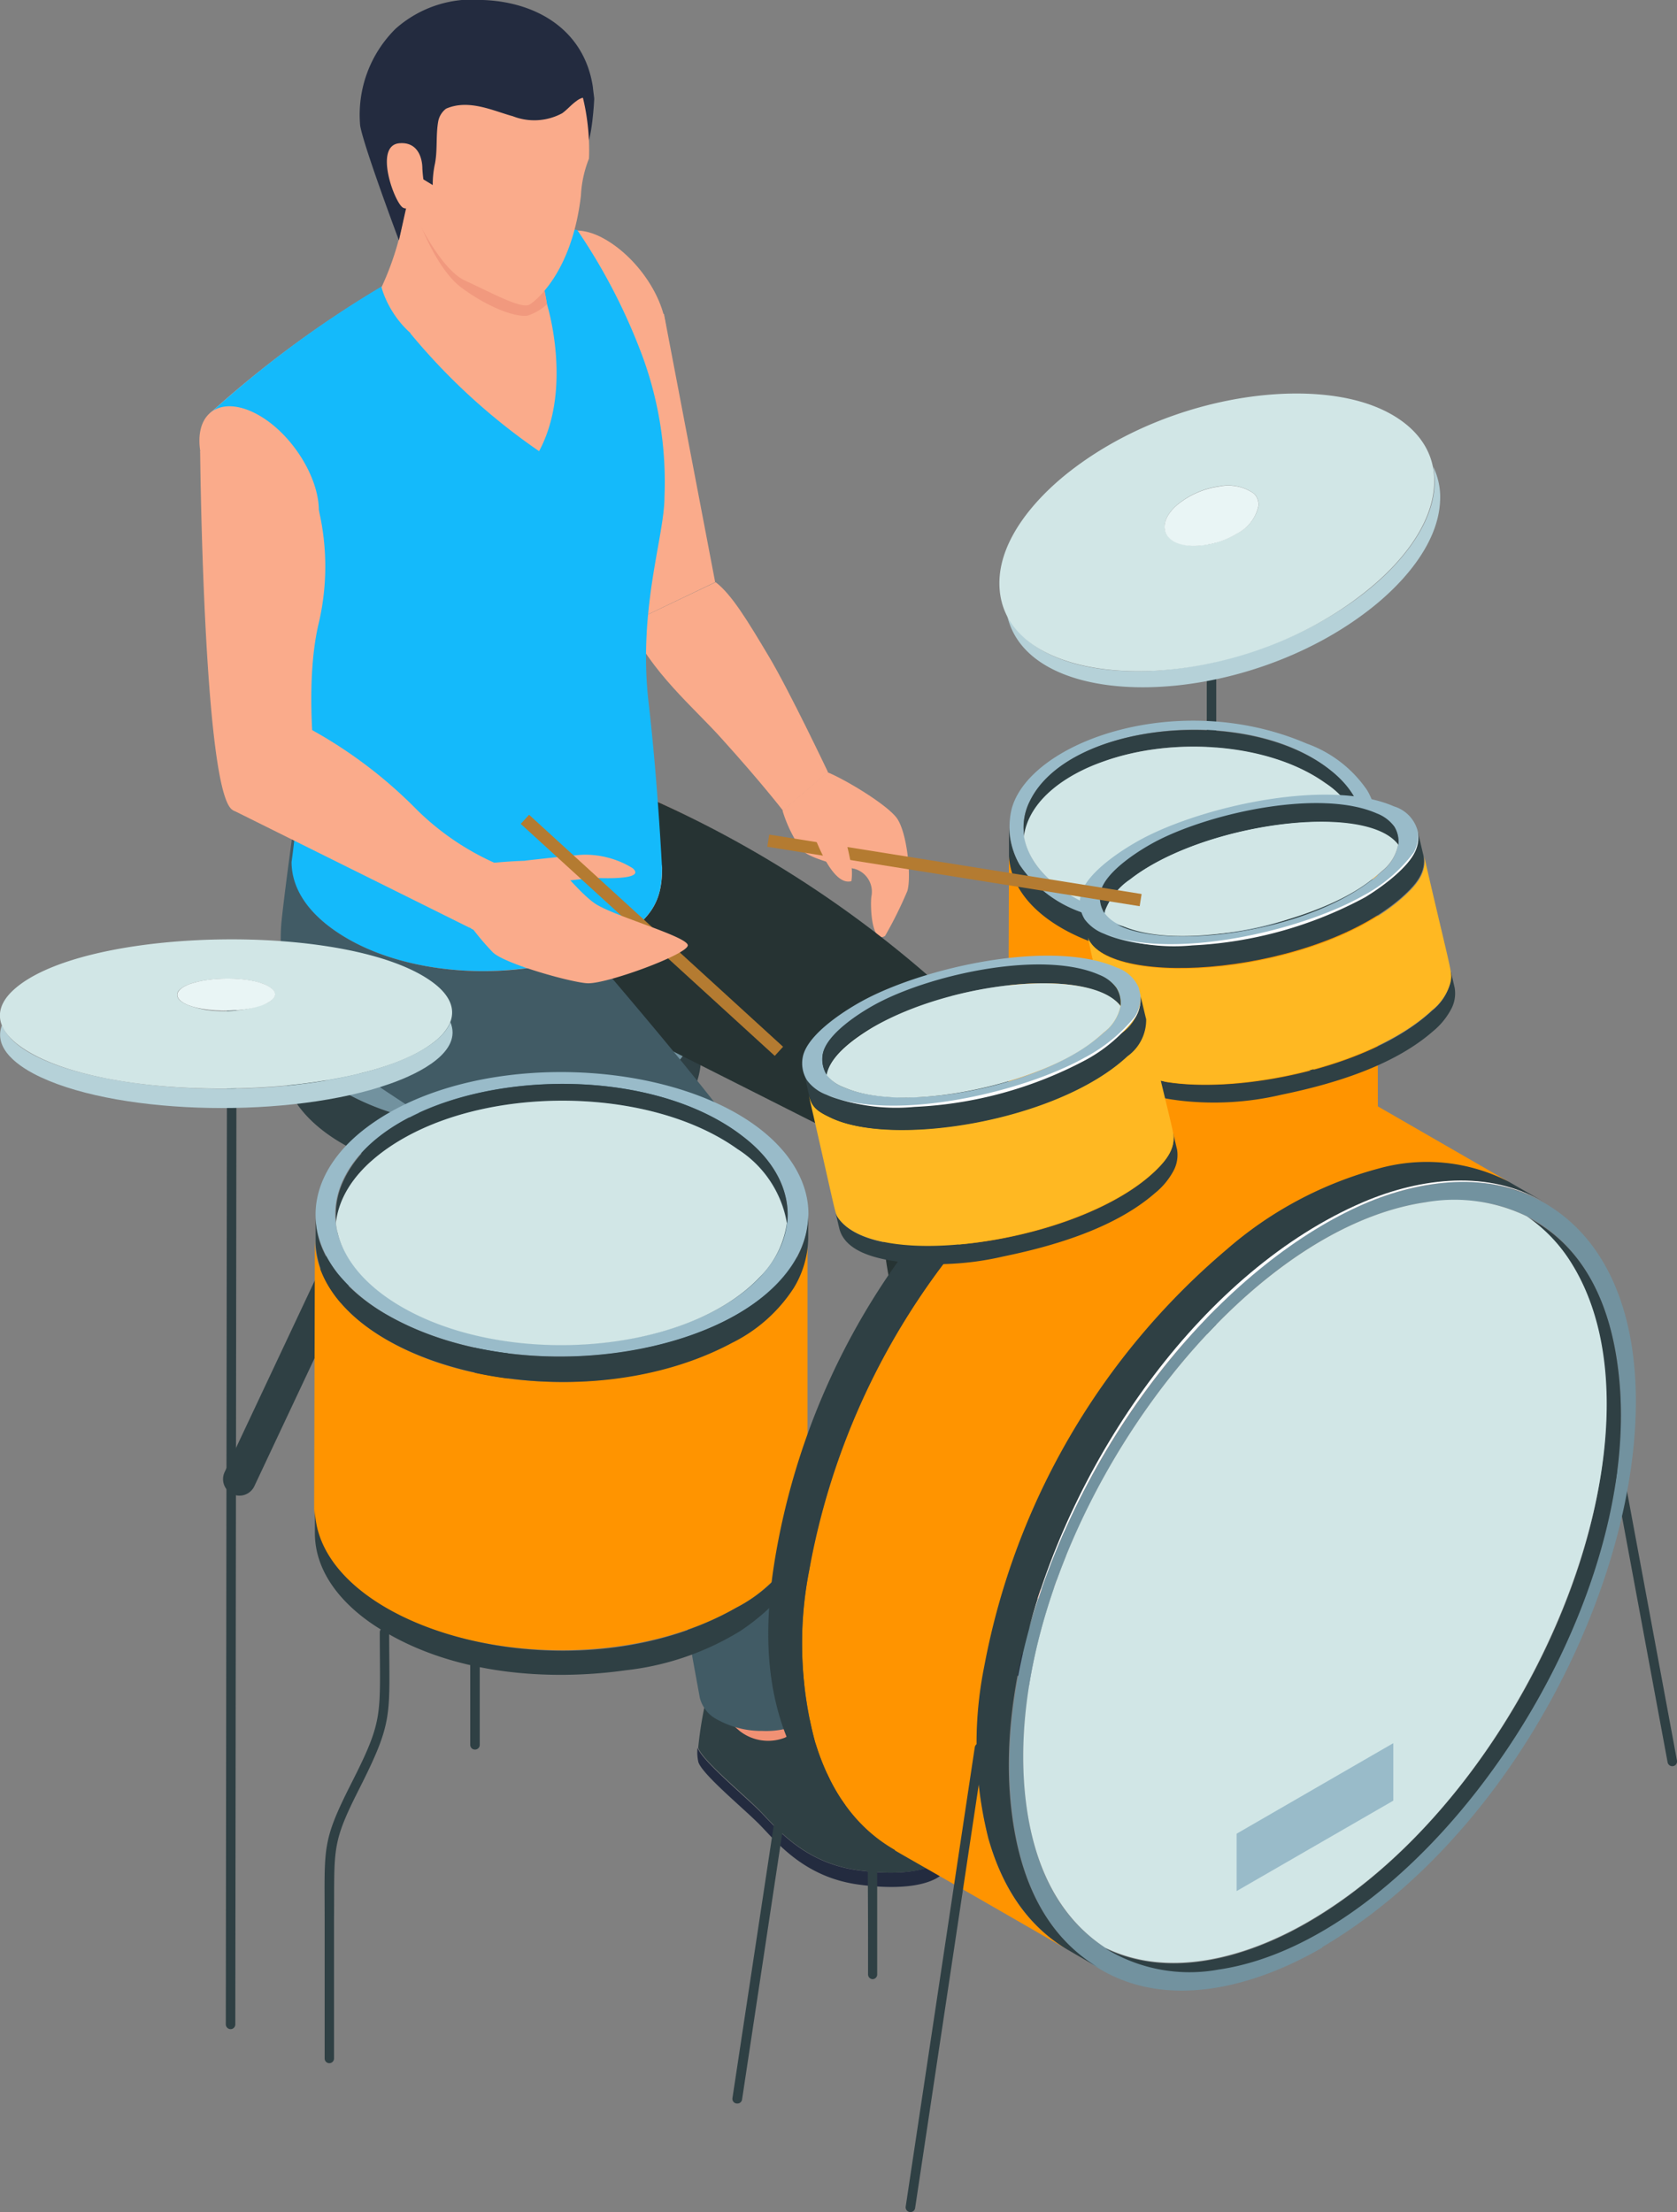 <svg xmlns="http://www.w3.org/2000/svg" viewBox="0 0 135.91 179.3"><rect x="0" y="0" width="135.91" height="179.3" fill="#808080" stroke="none"/><defs><style>.cls-1{fill:#faab8b;}.cls-2{fill:#2f4044;}.cls-3{fill:#72929f;}.cls-4{fill:#f19174;}.cls-5{fill:#232b3f;}.cls-6{fill:#263333;}.cls-7{fill:#fbc2ab;}.cls-8{fill:#14bafb;}.cls-9{fill:#f1997e;}.cls-10{fill:#415b65;}.cls-11{fill:#ff9400;}.cls-12{fill:#99bbc9;}.cls-13{fill:#d1e6e6;}.cls-14{fill:#fff;}.cls-15{fill:#ffb822;}.cls-16{fill:#b5d1d8;}.cls-17{fill:#e9f5f5;}.cls-18{fill:#b47b31;}</style></defs><g id="Слой_2" data-name="Слой 2"><g id="Layer_1" data-name="Layer 1"><path class="cls-1" d="M63.42,65.71A10.86,10.86,0,0,0,65,68.92c.83.83,4.25,1.5,4.25,1.5a1.93,1.93,0,0,1,1.37,2.25c-.1.72,0,3.88,1.11,3.19a33.36,33.36,0,0,0,1.8-3.63c.35-1.08,0-4.88-.91-6s-4.14-3.06-5.57-3.64Z"/><path class="cls-2" d="M39.82,131.69a1.33,1.33,0,0,1-1.34-1.33V88a1.34,1.34,0,0,1,2.67,0v42.35A1.33,1.33,0,0,1,39.82,131.69Z"/><path class="cls-2" d="M58.42,120.6a1.36,1.36,0,0,1-1.22-.79L43.14,88.56a1.33,1.33,0,1,1,2.43-1.09l14.06,31.25a1.32,1.32,0,0,1-.66,1.76A1.37,1.37,0,0,1,58.42,120.6Z"/><path class="cls-2" d="M19.41,121.23a1.31,1.31,0,0,1-.57-.13,1.34,1.34,0,0,1-.64-1.77l15-31.88a1.33,1.33,0,1,1,2.41,1.13l-15,31.89A1.34,1.34,0,0,1,19.41,121.23Z"/><path class="cls-3" d="M53.35,87.53c-6,4.5-17.91,5.32-25.46,1a12.1,12.1,0,0,1-3.43-2.82c-2.77-3.51-1.65-7.34,1.93-10,7.83-5.92,23.7-4.73,28.89,1.84C58,81,57,84.8,53.35,87.53Z"/><path class="cls-2" d="M27.88,88.51h0c10.67,6.12,28.94,1.78,28.94-7v4.22h0a6.8,6.8,0,0,1-1,3.39,10.75,10.75,0,0,1-4.29,3.78c-11.08,6-28.55,1.39-28.65-7,0-1.9,0-4.31,0-4.31C22.92,84.63,25.29,87,27.88,88.51Z"/><path class="cls-4" d="M85.44,126.65s0,0,0,0c.06.34,1.47,1.95,3.94,4.38s7.64,4.6,6.76,7.74c0,0-2.5,2.15-5.09.68s-5.63-3.36-8.2-4.88-6.3-.75-6.68-2.45S77.43,127,77.43,127l4.52.7Z"/><path class="cls-4" d="M66.48,136.73h0a7.23,7.23,0,0,0,2.13,5.56c2.54,2.49,8.2,7.54,5.93,8.29,0,0-5,1.24-7.62-.23s-2.44-2.44-4.84-4.51-4.55-2.57-4.93-4.27,1.29-4.51,1.29-4.51l4.53.7Z"/><path class="cls-2" d="M96.88,137.09c0,1.53-1,2.32-2.74,2.68A7.86,7.86,0,0,1,87.66,138c-1.56-1.36-9-4.17-10.72-5.5a2.61,2.61,0,0,1-.76-2c.15-.76.28-1.3.45-2a6.6,6.6,0,0,1,.94-2.32c.1-.14.09,0,0,.25a3.71,3.71,0,0,0,0,1.9c.38,1.52,4,3.25,5.58,2,2.25-1.86,4.12-2.73,4.55-2.35a47.85,47.85,0,0,1,4.19,4.37C92.93,133.6,96.67,136.08,96.88,137.09Z"/><path class="cls-5" d="M90.54,130.1h0a.23.23,0,0,0-.14-.15c-.13-.07-1.37-.57-3.76,2.19a.27.27,0,0,0,0,.37.22.22,0,0,0,.15.06.25.25,0,0,0,.22-.09c2.11-2.44,3.13-2.07,3.13-2.07a2.85,2.85,0,0,1,.36.38A1.34,1.34,0,0,0,90.54,130.1Z"/><path class="cls-5" d="M91.9,131.66h0a.23.23,0,0,0-.14-.15c-.13-.07-1.36-.57-3.75,2.19a.26.26,0,0,0,0,.37.47.47,0,0,0,.15.06.25.25,0,0,0,.22-.09c2.12-2.44,3.13-2.07,3.13-2.07a2.34,2.34,0,0,1,.36.37A1.3,1.3,0,0,0,91.9,131.66Z"/><path class="cls-5" d="M89.08,128.59h0a.24.24,0,0,0-.13-.15c-.13-.07-1.37-.57-3.76,2.19a.28.28,0,0,0,.17.44.33.33,0,0,0,.23-.09c2.11-2.44,3.09-2.07,3.09-2.06a2.59,2.59,0,0,1,.4.36A1.41,1.41,0,0,0,89.08,128.59Z"/><path class="cls-5" d="M96.67,139.36c-.68.88-1.87,1.53-4.93,1.32s-7-3-9.21-4.82-6.1-2.32-6.43-3a5.16,5.16,0,0,1,.08-2.37h0a1.32,1.32,0,0,0,.66,1.05A18.59,18.59,0,0,0,81,133.31c3.39,1,5.07,3.1,6.5,4.19a9.58,9.58,0,0,0,8,1.52,1.64,1.64,0,0,0,1-.77,2.84,2.84,0,0,0,.39-1.18A11.32,11.32,0,0,1,96.67,139.36Z"/><path class="cls-4" d="M84.14,125.29c1.57.91,1.57,2.38,0,3.28a6.25,6.25,0,0,1-5.68,0c-1.56-.9-1.56-2.37,0-3.28A6.31,6.31,0,0,1,84.14,125.29Z"/><path class="cls-1" d="M49.68,65H53.3A90.84,90.84,0,0,1,79.36,83.13s3.86,3.61,4.24,8.46,2.26,35.48,2.26,35.48l-8,.16S73.64,109.52,72.39,105,72,93.34,72,93.34,47.74,81.76,47,81.45s-2.67-13.76-2.67-13.76Z"/><path class="cls-6" d="M83.77,91.57c-.37-4.86-4.23-8.47-4.23-8.47A90.06,90.06,0,0,0,53.3,65H49.68l-5.35,2.74S46.25,81.14,47,81.45,71.33,93.69,71.33,93.69s-.18,6.87,1.06,11.35,3.78,21.34,3.78,21.34a2.52,2.52,0,0,0,1.49,2.11,7.36,7.36,0,0,0,3.62.9,7,7,0,0,0,3.64-.84,2.52,2.52,0,0,0,1.51-2.08S84.15,96.42,83.77,91.57Z"/><polygon class="cls-1" points="53.81 25.45 57.96 47.19 50.97 50.54 45.24 24.77 53.81 25.45"/><path class="cls-1" d="M54,27.05c0,2.68-2.17,3.59-4.85,2.05s-4.84-5-4.84-7.64,2.17-3.59,4.84-2S54,24.38,54,27.05Z"/><path class="cls-1" d="M58,47.19h0c1.31,1,2.61,3.17,4.3,6s4.8,9.39,4.8,9.39l-3.64,3.13s-1.71-2.23-5-5.87c-2.19-2.45-5.73-5.38-7.48-9.3Z"/><path class="cls-7" d="M51.85,28.32a47.25,47.25,0,0,0-5.08-9.66,13.69,13.69,0,0,0-5.13.36,46.35,46.35,0,0,0-11,4.41A86.41,86.41,0,0,0,17,33.51a9.91,9.91,0,0,1,6.13,7.14c3,11.81.44,29.21.44,29.21,0,2.3,1.51,4.48,4.54,6.23,6.07,3.5,15.91,3.5,22,0,3-1.75,3.55-3.47,3.55-5.76,0,0-1.52-6.83-2.25-13.11C50.5,49.58,53.05,43.79,53,40.57S53.89,33.72,51.85,28.32Z"/><path class="cls-7" d="M23.77,69.76S20.43,79.26,27,85s25.44,14.35,26,16.4-1.58,3.14.72,15.11c2.06,10.76,4.31,21.35,4.31,21.35l7.78-.67S61,118.81,63.05,109.59s0-11.82,0-11.82-3.69-7.21-15.84-20.46C47.21,77.31,31,72,23.77,69.76Z"/><path class="cls-8" d="M52.57,57c.73,6.28,1.08,13.32,1.08,13.32,0,2.3-.52,4-3.56,5.76a15.47,15.47,0,0,1-2.32,1.1c-6,2.35-14.3,2-19.64-1.1-3-1.75-4.55-3.93-4.55-6.23,0,0,.17-1.15.36-3.07.58-5.52,1.41-17.37-.8-26.13A9.89,9.89,0,0,0,17,33.52,86.44,86.44,0,0,1,30.74,23.33,45.07,45.07,0,0,1,41.64,19a14,14,0,0,1,5.14-.36,47.51,47.51,0,0,1,5.07,9.66,29.57,29.57,0,0,1,2,12C53.85,43.5,51.68,49.37,52.57,57Z"/><path class="cls-2" d="M76.83,149.82l0,.18c-.3,1.29-2.78,2.21-7.28,1.59s-6.73-3.59-8.06-4.92-4.57-4-4.9-5a.19.19,0,0,1,0-.07,31.65,31.65,0,0,1,.74-4.31c.13-.56.64-.36.61-.22-.35,1.38,1.08,2.41,2,3.23a3.74,3.74,0,0,0,3.66.55c.92-.42,3.48-3.27,4.46-1.87s7.37,9.07,8,9.69A3,3,0,0,1,76.83,149.82Z"/><path class="cls-5" d="M65.09,142.61a.22.22,0,0,1-.23-.14.23.23,0,0,1,.12-.32,8.72,8.72,0,0,0,1-.72c.94-.75,2.11-1.69,3-1.55a.66.66,0,0,1,.61.47.52.52,0,0,1-.09.51l-.17-.22a.61.61,0,0,0-.42-.28c-.7-.1-1.82.8-2.64,1.45a7.34,7.34,0,0,1-1.09.78A.18.18,0,0,1,65.09,142.61Z"/><path class="cls-5" d="M66.65,144.53a.24.24,0,0,1-.23-.14.25.25,0,0,1,.12-.33,7.33,7.33,0,0,0,1-.71c.94-.75,2.11-1.69,3-1.56a.68.68,0,0,1,.61.48.5.5,0,0,1-.09.5l-.17-.22a.63.63,0,0,0-.42-.27c-.7-.1-1.82.8-2.64,1.45a7.34,7.34,0,0,1-1.09.78Z"/><path class="cls-5" d="M68.21,146.45a.25.25,0,0,1-.23-.14.25.25,0,0,1,.12-.33,6.75,6.75,0,0,0,1-.72c.94-.75,2.11-1.68,3-1.55a.66.66,0,0,1,.61.48.49.49,0,0,1-.07.49l-.18-.22a.66.66,0,0,0-.43-.26c-.7-.1-1.82.79-2.64,1.45a7.34,7.34,0,0,1-1.09.78Z"/><path class="cls-5" d="M76.84,151.16c-.3,1.29-2.77,2.21-7.28,1.59s-6.73-3.59-8.06-4.92-4.57-4-4.9-5a3.49,3.49,0,0,1-.06-1.23.19.19,0,0,0,0,.07c.33,1,3.58,3.71,4.9,5s3.56,4.3,8.06,4.92,7-.3,7.28-1.59l0-.18A2.4,2.4,0,0,1,76.84,151.16Z"/><path class="cls-1" d="M44.3,25.76a3.94,3.94,0,0,1-2.88,3.16c-8.88,1.3-10.5-5.64-10.5-5.64a23.25,23.25,0,0,0,2-7l2.13,1,.54.27,2.11,2.07a38.5,38.5,0,0,1,4.39-1.51,20.37,20.37,0,0,1,2.23,6.52A4,4,0,0,1,44.3,25.76Z"/><path class="cls-5" d="M48.16,8s-.15,3.47-.79,4.21S46.86,7,46.86,7Z"/><path class="cls-9" d="M44.33,24.66a4.38,4.38,0,0,1-1.58.93c-1.08.14-3.35-.78-5.36-2.28S34,18,34,18l1.11-.73.54.27,2.11,2.07a38.5,38.5,0,0,1,4.39-1.51A20.37,20.37,0,0,1,44.33,24.66Z"/><path class="cls-1" d="M39,.61S31-.6,29.7,10.2c3.35,4.66,2.06,5.54,3.61,6.55,0,0,2.19,5,4.39,6s4.6,2.37,5.27,1.91,3.41-2.82,4.11-8.8a9.28,9.28,0,0,1,.65-3S48.54,1,39,.61Z"/><path class="cls-5" d="M48.16,8a1.37,1.37,0,0,0-1.43.18c-.42.29-.75.7-1.17,1a4.76,4.76,0,0,1-4,.24C40,9,38,8,36.15,8.81a1.69,1.69,0,0,0-.63,1c-.21,1.15-.05,2.32-.27,3.46A7.88,7.88,0,0,0,35.07,15l-1.53-.93-1.21,5.41s-2.84-7.57-3.14-9.29a9.8,9.8,0,0,1,2.87-7.86A9.37,9.37,0,0,1,39.15,0c4.36.16,8.21,2.44,8.9,7.06C48.06,7.21,48.11,7.57,48.16,8Z"/><path class="cls-1" d="M34.46,15.46a13.42,13.42,0,0,1-.23-1.8c0-.79-.33-2.17-1.85-2.05-2.1.16-.44,4.75.26,5.21s1.82-1.36,1.82-1.36Z"/><path class="cls-10" d="M66.94,136.7v.68a2.53,2.53,0,0,1-1.51,2.08,7,7,0,0,1-3.64.84,7.39,7.39,0,0,1-3.62-.9,2.73,2.73,0,0,1-1.45-1.77l0,0s-2.68-14.4-3.93-23.29-.36-12.42-.36-12.42S29.18,87.5,26.13,84.8s-3.62-7.33-3.3-10.26,1-7.81,1-7.81l.16.06c-.19,1.92-.36,3.07-.36,3.07,0,2.3,1.52,4.48,4.55,6.23,5.34,3.08,13.6,3.45,19.64,1.1,3,3.56,11.2,13,14.76,18.61a13,13,0,0,1,2,6.19l-.21,5.73c0,.41,0,.85,0,1.32C64.32,117.87,66.94,136.7,66.94,136.7Z"/><path class="cls-1" d="M25.84,41.36c0,2.67-2.17,3.59-4.84,2s-4.84-5-4.84-7.64,2.16-3.59,4.84-2.05S25.84,38.69,25.84,41.36Z"/><path class="cls-1" d="M16.22,36.57s.26,27.89,2.66,29.1,6.78-2.59,6.78-2.59-1.08-7.37.18-12.61a20.13,20.13,0,0,0,0-9.11Z"/><path class="cls-1" d="M25.3,59.18a37.25,37.25,0,0,1,8.52,6.49,21.48,21.48,0,0,0,7.61,4.82L38.06,75.2,18.88,65.67,19,63Z"/><path class="cls-1" d="M42,71.72a4.43,4.43,0,0,1-2.14,3.38c-1.19.68-2.15.28-2.15-.9a4.42,4.42,0,0,1,2.15-3.38C41,70.14,42,70.54,42,71.72Z"/><path class="cls-1" d="M42.54,69.76s4.14-.47,4.73-.48a7.31,7.31,0,0,1,4,1.09c1.24,1.06-3.2.78-3.2.78l-2.43.27Z"/><path class="cls-2" d="M98.18,108.36a.38.38,0,0,1-.38-.39V42a.38.38,0,0,1,.38-.38.39.39,0,0,1,.39.38V108A.39.39,0,0,1,98.18,108.36Z"/><path class="cls-2" d="M111,95.56c-3.27,6.24-18.59,8.59-26.52,2.39a7.71,7.71,0,0,1-2.36-3.12c-.49-1.17-.4-1.92-.39-3.78.08,2.6,2.12,4.65,4.39,6,6,3.47,15.9,3.4,21.76-.35,2-1.3,3.63-3,3.81-5.44C111.68,93,111.78,94.05,111,95.56Z"/><path class="cls-11" d="M111.67,91.22c-.58,7.68-16.5,11-25.57,5.79-2.28-1.31-4.31-3.36-4.39-6,0-5.31.05-14.61.06-21.65.5,7.89,17,11.2,26,5.55,2-1.26,3.69-3,3.86-5.36C111.63,75.75,111.67,86.57,111.67,91.22Z"/><path class="cls-2" d="M111.44,68.65a4.89,4.89,0,0,0,.19-1.38v2.32c-.17,2.38-1.86,4.1-3.86,5.36-9,5.66-25.51,2.33-26-5.55,0-2.41,0-2.31,0-2.31a6.64,6.64,0,0,0,.87,3,10,10,0,0,0,4.91,3.81C97.91,78.37,109.93,74.09,111.44,68.65Z"/><path class="cls-12" d="M107.76,62.38C101,57,86.43,58.63,83.43,65A4.76,4.76,0,0,0,83,67.76h0c.32,2.15,2.08,3.83,4,4.93,6.45,3.72,17.36,2.85,21.77-1.8C111.43,68.08,110.8,64.76,107.76,62.38Zm3.68,6.27c-1.52,5.48-13.61,9.68-23.89,5.26a10,10,0,0,1-4.91-3.81A6.19,6.19,0,0,1,82,65.52c1.52-5.43,13.56-9.7,23.9-5.25a10,10,0,0,1,4.91,3.8A6.15,6.15,0,0,1,111.44,68.65Z"/><path class="cls-2" d="M107.76,62.38c2,1.55,2.92,3.47,2.63,5.39-.88-6-12.51-9.16-21.07-6-2.81,1-5.88,3.06-6.31,6A4.63,4.63,0,0,1,83.43,65C86.47,58.54,101.06,57.12,107.76,62.38Z"/><path class="cls-13" d="M107.39,63.46a6.81,6.81,0,0,1,3,4.31,5.8,5.8,0,0,1-1.64,3.13c-4.41,4.65-15.32,5.52-21.77,1.8-1.89-1.1-3.65-2.78-4-4.93.43-3,3.5-5,6.31-6C95.06,59.65,102.88,60.23,107.39,63.46Z"/><path class="cls-2" d="M26.7,167.23a.38.38,0,0,1-.39-.38c0-7.14,0-10,0-11.29,0-5.83-.24-6.25,2.12-10.93,2.72-5.36,2.35-5.46,2.35-12.33a.38.38,0,1,1,.76,0c0,6.83.4,7.09-2.42,12.68-2.29,4.52-2,4.81-2.05,10.58v11.29A.38.38,0,0,1,26.7,167.23Z"/><path class="cls-2" d="M70.73,160.42a.38.38,0,0,1-.38-.38c0-.95,0-1.9,0-2.85,0-4.46-.06-8,0-10.54.09-3.72-.17-4.56-2.92-7.81-3.12-3.71-3.26-4.92-3.2-7.76,0-1.58,0-2.62,0-4.07a.38.38,0,0,1,.38-.38A.39.39,0,0,1,65,127c0,1.47,0,2.45,0,4.08-.06,2.65,0,3.7,3,7.25s3.19,4.46,3.09,8.33c0,1.12,0-.3,0,13.37A.38.38,0,0,1,70.73,160.42Z"/><path class="cls-2" d="M38.5,141.81a.38.38,0,0,1-.39-.38V135a.39.39,0,0,1,.77,0v6.44A.38.38,0,0,1,38.5,141.81Z"/><path class="cls-11" d="M25.52,100.54c.05,3.55,2.81,6.32,5.86,8.08,7.34,4.25,19.5,4.72,27.9.19a12.61,12.61,0,0,0,5-4.46,8,8,0,0,0,1.16-4s0,21.78,0,21.86a8,8,0,0,1-.87,3.38,11.89,11.89,0,0,1-4.94,4.74c-10.53,6-26.89,3.62-32.35-3.3a7.84,7.84,0,0,1-1.82-4.73Z"/><path class="cls-12" d="M32.56,105.9c5.53,3.19,13.37,3.8,19.67,2.37,11.5-2.62,15-10.69,8-16.12-9.09-7.13-28.44-5-32.43,3.5C25.89,99.78,28.54,103.58,32.56,105.9Zm28.84-.47c-7,5.31-21.11,6.27-30,1.16a14.41,14.41,0,0,1-4-3.33c-3.26-4.13-1.94-8.65,2.27-11.84,9.23-7,27.93-5.57,34.05,2.17C66.93,97.71,65.65,102.21,61.4,105.43Z"/><path class="cls-2" d="M60.26,92.15c2.6,2,3.81,4.5,3.54,7a8.89,8.89,0,0,0-4-6c-6.08-4.35-16.53-5.06-24.09-2.28-3.84,1.41-8,4.19-8.45,8.24a6.31,6.31,0,0,1,.6-3.45C31.84,87.12,51.22,85.06,60.26,92.15Z"/><path class="cls-13" d="M59.77,93.14a8.89,8.89,0,0,1,4,6,7.7,7.7,0,0,1-2.22,4.4c-5.9,6.22-20.44,7.35-29,2.39-2.61-1.5-5-3.83-5.33-6.8.45-4,4.61-6.83,8.45-8.24C43.24,88.08,53.69,88.79,59.77,93.14Z"/><path class="cls-2" d="M25.52,124.19v-1.88c.11,9.79,20.94,15.61,34.17,8a11.89,11.89,0,0,0,4.94-4.74,8,8,0,0,0,.87-3.38v2c0,3.22-2.63,6.09-5.49,8a22.41,22.41,0,0,1-9.27,3.19c-6.46.91-13.75.26-19.36-3C28.25,130.62,25.48,127.77,25.52,124.19Z"/><path class="cls-2" d="M31.38,106.58h0C44,113.8,65.5,108.68,65.5,98.38v2h0a8,8,0,0,1-1.16,4,12.61,12.61,0,0,1-5,4.46c-13.06,7-33.64,1.64-33.76-8.27,0-2.24,0-2.07,0-2.07C25.53,102,28.32,104.83,31.38,106.58Z"/><path class="cls-2" d="M135.53,143.16a.39.39,0,0,1-.38-.31l-4.31-23.23a.39.39,0,0,1,.31-.45.39.39,0,0,1,.45.31l4.31,23.23A.39.39,0,0,1,135.53,143.16Z"/><path class="cls-2" d="M59.74,170.5a.38.38,0,0,1-.38-.44L65,132.82a.38.38,0,0,1,.43-.33.4.4,0,0,1,.33.44l-5.62,37.24A.38.38,0,0,1,59.74,170.5Z"/><path class="cls-3" d="M89.57,157.87a13,13,0,0,0,9.2,1.72c16.83-2.46,34.81-29.09,32.37-48.64-1.27-10.26-7.74-14.65-15.61-13.5-16.86,2.46-34.81,29.12-32.38,48.64C83.75,150.9,85.52,155.24,89.57,157.87Zm17.58,0c-5.53,3.21-12.43,5-17.93,1.78l0,0c-4.54-2.67-6.53-7.39-7.18-12.64-2.58-20.62,16.41-48.44,34-51a13.86,13.86,0,0,1,9.17,1.52C140.94,106.76,129.88,144.43,107.15,157.83Z"/><path class="cls-2" d="M131.14,111c2.46,19.69-15.68,46.2-32.37,48.64a13,13,0,0,1-9.2-1.72c5.13,2.5,11.33.85,16.4-2.08,12.38-7.15,22.7-23.89,24.06-38.74.62-6.76-.62-14.67-6.29-18.46C128.4,101,130.49,105.7,131.14,111Z"/><path class="cls-13" d="M127.36,102.39c8.61,13.79-3.34,43-21.39,53.4-5.07,2.93-11.27,4.58-16.4,2.08-4-2.63-5.82-7-6.42-11.78C80.7,126.46,98.77,99.9,115.53,97.45a13.48,13.48,0,0,1,8.21,1.14A12.6,12.6,0,0,1,127.36,102.39Z"/><path class="cls-11" d="M108.36,87.77l14,8.07a14.53,14.53,0,0,0-10.65-1.08,30.87,30.87,0,0,0-12.26,6.55,58.35,58.35,0,0,0-19.65,33.82A31.48,31.48,0,0,0,80.1,149c1.07,3.77,3,7,6.37,9-14.49-8.36-14-8-13.94-8.05-3.37-1.92-5.36-5.11-6.48-8.79a30.79,30.79,0,0,1-.47-13.91,58.36,58.36,0,0,1,19.5-34,31.26,31.26,0,0,1,12.23-6.64C101.12,85.72,104.94,85.81,108.36,87.77Z"/><path class="cls-2" d="M115.94,95.93c-17.69,2.59-36.51,30.56-33.95,51,.65,5.25,2.64,10,7.18,12.64L86.47,158c-3.33-2-5.3-5.22-6.37-9a31.48,31.48,0,0,1-.34-13.9,58.35,58.35,0,0,1,19.65-33.82,30.87,30.87,0,0,1,12.26-6.55,14.53,14.53,0,0,1,10.65,1.08l2.73,1.57A14,14,0,0,0,115.94,95.93Z"/><path class="cls-2" d="M108.36,87.77c-3.42-2-7.24-2-11-1.11A31.26,31.26,0,0,0,85.08,93.3a58.36,58.36,0,0,0-19.5,34,30.79,30.79,0,0,0,.47,13.91c1.12,3.68,3.11,6.87,6.48,8.79h0c-2.18-1.25-2.53-1.46-2.57-1.49-3-1.72-5.24-5-6.45-8.36-1.73-4.87-1.43-10-.49-15A57.88,57.88,0,0,1,81.45,92.59c3.78-3.38,8-6.28,13-7.46,3.74-.88,7.93-.8,11.16,1.07Z"/><path class="cls-14" d="M125.05,97.41c-4.34-2.49-9.88-1.83-14.52.18-10.59,4.61-22.31,17.56-27.16,34.49,3.8-14.3,14.25-29.13,27.1-34.64C115.19,95.42,120.7,94.82,125.05,97.41Z"/><path class="cls-2" d="M73.78,179.3a.39.39,0,0,1-.38-.44L79,141.62a.39.39,0,0,1,.44-.32.38.38,0,0,1,.32.43L74.16,179A.38.38,0,0,1,73.78,179.3Z"/><path class="cls-2" d="M117.54,79.66a2.6,2.6,0,0,0,0-1.11h0c.12.5.23,1,.35,1.51a2.7,2.7,0,0,1-.28,1.73,5.88,5.88,0,0,1-1.5,1.82c-3.22,2.81-8.1,4.27-12.29,5.13a23.84,23.84,0,0,1-8,.49c-2.24-.25-4.85-.85-5.31-2.8A10.62,10.62,0,0,1,90.17,85c1,5,19,3.37,25.89-3.08A4.3,4.3,0,0,0,117.54,79.66Z"/><path class="cls-2" d="M115.37,69.38c.2,1.28-.55,2.22-1.49,3.1-6.91,6.45-24,7.8-25.76,3.48l-.49-2.09c1.4,4.68,18.79,3.12,25.76-3.26,1-.93,1.78-1.91,1.5-3.27C114.9,67.36,115.34,69.26,115.37,69.38Z"/><path class="cls-12" d="M113.31,68.45A2.31,2.31,0,0,0,113,67a3.13,3.13,0,0,0-1.4-1c-4.4-1.94-13-.21-17.71,2.17-1.51.77-4.32,2.55-4.68,4.2a2.3,2.3,0,0,0,.3,1.7h0c2.15,3.26,16.35,2.18,22.46-3.41A3.61,3.61,0,0,0,113.31,68.45Zm1.58-1.11c.29,1.36-.48,2.35-1.5,3.27a15.43,15.43,0,0,1-2.66,2c-5.24,3.09-15.94,5.42-21.24,3.08a3.52,3.52,0,0,1-1.58-1.17,2.6,2.6,0,0,1-.33-1.94c.4-1.87,3.6-3.89,5.3-4.76,5.2-2.63,15-4.69,20.09-2.46A2.83,2.83,0,0,1,114.89,67.34Z"/><path class="cls-2" d="M113,67a2.31,2.31,0,0,1,.33,1.48,3.69,3.69,0,0,0-1.5-1.07c-4.68-2-15.38.05-20.26,3.88A5.33,5.33,0,0,0,89.49,74h0a2.3,2.3,0,0,1-.3-1.7c.36-1.65,3.17-3.43,4.68-4.2,4.57-2.31,13.24-4.14,17.71-2.17A3.13,3.13,0,0,1,113,67Z"/><path class="cls-13" d="M113.31,68.45A3.58,3.58,0,0,1,112,70.6a13.52,13.52,0,0,1-2.34,1.72c-4.67,2.75-14.1,4.76-18.73,2.72a3.07,3.07,0,0,1-1.39-1,5.33,5.33,0,0,1,2.06-2.75C97.3,66.76,110.64,64.93,113.31,68.45Z"/><path class="cls-15" d="M117.54,79.66a4.3,4.3,0,0,1-1.48,2.22C109.17,88.29,91.22,90,90.17,85c0,0-1.28-5.6-2-9,1.72,4.33,18.87,3,25.76-3.48.94-.88,1.69-1.82,1.49-3.1C117.74,79.44,117.72,78.76,117.54,79.66Z"/><path class="cls-14" d="M89.49,75.65c5.36,2.23,15.86-.14,21-3.06a12.39,12.39,0,0,0,4.09-3.5,2.6,2.6,0,0,0,.27-1.75,2.62,2.62,0,0,1-.22,1.78c-.67,1.36-2.75,2.85-4,3.61a32.85,32.85,0,0,1-14,3.9A15.76,15.76,0,0,1,89.49,75.65Z"/><path class="cls-2" d="M95.05,91.71h0c.11.49.23,1,.34,1.45a2.7,2.7,0,0,1-.28,1.73,5.91,5.91,0,0,1-1.51,1.82c-3.22,2.81-8.09,4.27-12.28,5.13a23.88,23.88,0,0,1-8,.49c-2.25-.25-4.86-.85-5.31-2.8-.1-.41-.19-.82-.29-1.23a1.94,1.94,0,0,0,.25.47c1.07,1.48,3.47,2,5.3,2.14,6.35.55,16-1.8,20.36-6C94.57,94,95.34,93,95.05,91.71Z"/><path class="cls-15" d="M95.05,91.71c.29,1.27-.48,2.29-1.43,3.19-6,5.74-22.49,8.24-25.66,3.86-.32-.45-.1.09-2.42-10,.26,1,.67,1.31,1.8,1.84,5,2.38,18.37.26,24-5a3.64,3.64,0,0,0,1.51-3C93.78,86.37,95.08,91.7,95.05,91.71Z"/><path class="cls-2" d="M92.89,82.61a3.63,3.63,0,0,1-1.51,3c-5.69,5.3-19,7.4-24,5-1.81-.85-1.64-1.17-2.23-3.69A2.91,2.91,0,0,0,67,88.74c5.18,2.29,18.14.23,23.9-5a3.58,3.58,0,0,0,1.54-3C92.56,81.24,92.85,82.48,92.89,82.61Z"/><path class="cls-12" d="M68.38,88.13c4.72,2.08,16.14.06,21.07-4.44a3.61,3.61,0,0,0,1.36-2.15,2.31,2.31,0,0,0-.34-1.48,3.11,3.11,0,0,0-1.39-1c-4.4-1.94-13-.21-17.71,2.17-1.5.76-4.33,2.54-4.68,4.2A2.37,2.37,0,0,0,67,87.1,2.94,2.94,0,0,0,68.38,88.13Zm24.05-7.47a3.57,3.57,0,0,1-1.54,3,15.83,15.83,0,0,1-2.66,2c-5.29,3.12-16,5.4-21.24,3.08a3.46,3.46,0,0,1-1.58-1.17,2.6,2.6,0,0,1-.34-1.94c.41-1.88,3.61-3.9,5.31-4.76,5.2-2.63,15-4.69,20.09-2.46a3,3,0,0,1,1.82,1.65S92.42,80.65,92.43,80.66Z"/><path class="cls-2" d="M90.47,80.06a2.31,2.31,0,0,1,.34,1.48c-.78-1-2.53-1.49-3.83-1.68-7.17-1-18.75,2.9-19.94,7-.06.23,0,.25-.06.23a2.37,2.37,0,0,1-.29-1.71c.35-1.65,3.17-3.44,4.68-4.2,4.56-2.31,13.24-4.14,17.71-2.17A3.11,3.11,0,0,1,90.47,80.06Z"/><path class="cls-13" d="M90.81,81.54a3.61,3.61,0,0,1-1.36,2.15,13.21,13.21,0,0,1-2.35,1.72C82.44,88.16,73,90.17,68.38,88.13a3.14,3.14,0,0,1-1.39-1c.29-1.6,2.31-3,3.72-3.85C77.24,79.48,88.44,78.4,90.81,81.54Z"/><path class="cls-14" d="M67,88.74c5.32,2.22,15.73-.13,20.88-3A13.21,13.21,0,0,0,92,82.37a2.7,2.7,0,0,0,.42-1.71,2.77,2.77,0,0,1-.37,1.75A12.37,12.37,0,0,1,88,85.91,32.68,32.68,0,0,1,74.1,89.72,15.62,15.62,0,0,1,67,88.74Z"/><path class="cls-16" d="M116.14,37.81a5.6,5.6,0,0,1,.57,2.79c-.14,3.38-2.85,6.52-5.47,8.61-10.46,8.36-27.91,8.75-29.63.61,3.47,7,19.67,5.68,29.17-1.92C113.85,45.45,116.94,41.61,116.14,37.81Z"/><path class="cls-13" d="M81,47c.14-3.37,2.85-6.51,5.47-8.61,7.67-6.12,18.8-7.85,24.91-5.46,2.87,1.12,5,3.25,4.85,6.35-.15,3.36-2.84,6.5-5.48,8.61C99.46,57,80.64,56.41,81,47Zm21-6a1.22,1.22,0,0,0-.38-1,3.61,3.61,0,0,0-2.85-.58,6.85,6.85,0,0,0-3.35,1.48c-1.83,1.58-1.14,3.31,1.33,3.33a6.86,6.86,0,0,0,3.52-1A3.29,3.29,0,0,0,102,41Z"/><path class="cls-17" d="M101.61,40a1.22,1.22,0,0,1,.38,1,3.29,3.29,0,0,1-1.73,2.25,6.86,6.86,0,0,1-3.52,1c-2.46,0-3.16-1.75-1.33-3.33a6.85,6.85,0,0,1,3.35-1.48A3.61,3.61,0,0,1,101.61,40Z"/><path class="cls-2" d="M18.69,164.47a.39.39,0,0,1-.39-.39l.1-83.44a.39.39,0,0,1,.77,0l-.1,83.44A.38.38,0,0,1,18.69,164.47Z"/><path class="cls-16" d="M36.5,82.85c1,2.38-2.44,4.14-4.91,5-7.94,2.81-21.6,2.57-28.25-.52C1.51,86.49-.58,85,.16,83.1c2.05,5.14,21,6.86,31.42,3.19,1.69-.6,4.27-1.76,4.92-3.44Z"/><path class="cls-13" d="M35.08,79.63c2.05,1.52,2,3.19.33,4.64-5.83,5-27.23,5.39-33.85.48-2-1.48-2.06-3.15-.32-4.64C7.05,75.1,28.46,74.71,35.08,79.63ZM21.63,81.31c.62-.32.9-.77.35-1.21-1.37-1.1-6.21-1-7.41.11a.54.54,0,0,0-.17.63c.26.58,1.54.87,2.18,1A9.75,9.75,0,0,0,21.63,81.31Z"/><path class="cls-17" d="M22,80.1c.55.44.27.89-.35,1.21-2,1-6.69.72-7.23-.47-.26-.56.62-1,1.21-1.16C17.35,79.13,20.8,79.15,22,80.1Z"/><polygon class="cls-12" points="112.92 145.95 100.22 153.28 100.22 148.63 112.92 141.29 112.92 145.95"/><path class="cls-1" d="M44.33,24.66s2.12,6.76-.64,11.91A50.91,50.91,0,0,1,33.24,27l4.4-.24,3.43.4,2.46-.57Z"/><rect class="cls-18" x="76.85" y="55.27" width="1" height="30.56" transform="translate(-4.51 135.81) rotate(-80.93)"/><rect class="cls-18" x="52.33" y="61.87" width="1" height="27.88" transform="translate(-38.77 63.69) rotate(-47.59)"/><path class="cls-1" d="M65.11,65.1S66.94,72,69,71.42a4.4,4.4,0,0,0-.11-1.79,24.08,24.08,0,0,0-.76-2.9C67.51,64.94,66.94,65,66.94,65Z"/><path class="cls-1" d="M40.06,69.93a37.85,37.85,0,0,1,4.53-.17c.53.17,2.63,3,3.94,3.66,1.82,1,7.07,2.49,7.21,3.18s-6.37,3.1-8.06,3.1c-1.12,0-6.66-1.52-7.72-2.49A21,21,0,0,1,38.1,75Z"/></g></g></svg>